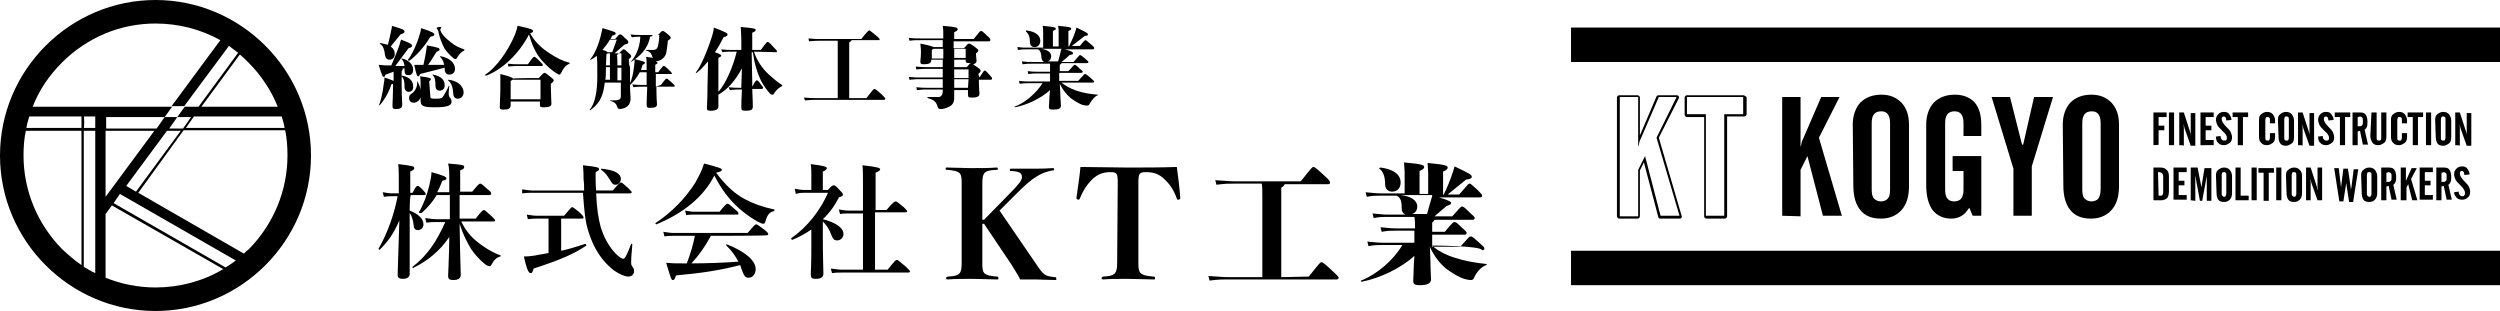 <?xml version="1.0" encoding="utf-8"?>
<!-- Generator: Adobe Illustrator 24.2.0, SVG Export Plug-In . SVG Version: 6.00 Build 0)  -->
<svg version="1.1" id="レイヤー_1" xmlns="http://www.w3.org/2000/svg" xmlns:xlink="http://www.w3.org/1999/xlink" x="0px"
	 y="0px" viewBox="0 0 435.7 54.2" style="enable-background:new 0 0 435.7 54.2;" xml:space="preserve">
<g>
	<path d="M27.1,0C12.2,0,0,12.2,0,27.1s12.2,27.1,27.1,27.1S54.2,42,54.2,27.1S42,0,27.1,0 M27.1,4.1c4,0,7.9,1,11.3,2.9l-8.5,11.5
		h2.2L39.9,8c0.5,0.4,1.1,0.8,1.6,1.2l-6.9,9.4h-2.4l-1.3,1.8h2.4l-1.4,2h-2.4l1.4-2h-2.2l-1.4,2h-8.8v-2h10.2l1.3-1.8H18.4h-1.8h-2
		h-0.4H5.7c1.1-2.9,2.9-5.5,5.1-7.7C15.2,6.5,21,4.1,27.1,4.1 M49.6,22.3H32.4l1.4-2h15.3C49.3,21,49.5,21.6,49.6,22.3 M35.1,18.6
		l6.7-9.1c0.5,0.4,1,0.9,1.5,1.4c2.2,2.2,4,4.9,5.1,7.7L35.1,18.6L35.1,18.6z M20.9,33.8l20.2,11.6c-0.6,0.4-1.2,0.9-1.8,1.2
		L19.8,35.4L20.9,33.8z M18.4,34.3V22.8h8.5L18.4,34.3z M22,32.4l7.1-9.6h2.4l-7.8,10.6L22,32.4z M14.6,20.3h2v2h-2
		C14.7,22.3,14.7,20.3,14.6,20.3z M16.6,22.8v24.8c-0.7-0.3-1.3-0.7-2-1.1V22.8H16.6z M14.2,20.3v2H4.6c0.1-0.7,0.3-1.3,0.5-2
		C5.1,20.3,14.2,20.3,14.2,20.3z M4.5,22.8h9.7v23.4c-1.2-0.8-2.3-1.8-3.4-2.8C6.5,39,4.1,33.2,4.1,27.1C4.1,25.6,4.2,24.2,4.5,22.8
		 M18.4,37.3l1.1-1.5l19.4,11.1c-3.5,2.1-7.6,3.2-11.8,3.2c-3,0-6-0.6-8.7-1.7L18.4,37.3L18.4,37.3z M42.5,44.2L24.1,33.6L32,22.7
		h17.7c0.3,1.4,0.4,2.9,0.4,4.4c0,6.1-2.4,11.9-6.7,16.3C43.1,43.6,42.8,43.9,42.5,44.2"/>
	<g>
		<g>
			<path d="M70,14.7c0,1.7,0.1,3.2,0.1,3.6c0,0.4-0.2,0.7-1.1,0.7c-0.5,0-0.6-0.1-0.6-0.6c0-0.3,0.1-1.9,0.1-3.8
				c-0.1,0-0.2,0.1-0.3,0.1c-0.4,1.4-1.4,3-2,3.6c-0.1,0.1-0.2,0-0.1-0.1c0.2-0.5,0.6-1.9,0.8-3.7c0.1-0.4,0.1-0.7,0.1-1
				c0.9,0.3,1.4,0.5,1.6,0.6v-1.6L67.2,13c-0.2,0.4-0.2,0.4-0.3,0.4c-0.2,0-0.3-0.1-0.9-2.1c0.4,0,0.8,0.1,1.2,0.1c0.4,0,0.7,0,1,0
				c0.4-1,0.9-2.1,1.4-3.5c0.1-0.4,0.2-0.7,0.3-1c1.8,0.7,1.9,0.8,1.9,1.1c0,0.2-0.2,0.3-0.6,0.4c-0.8,1.1-1.5,2-2.3,3.1
				c0.5,0,1,0,1.6,0c-0.1-0.6-0.2-0.9-0.5-1.2c-0.1-0.1,0-0.1,0.1-0.1c1.3,0.3,1.9,1.2,1.9,1.9c0,0.7-0.3,1-0.8,1
				c-0.4,0-0.7-0.1-0.7-0.9v-0.3L70.1,12c0.1,0.1,0.1,0.1,0.1,0.1c0,0.1-0.1,0.2-0.2,0.3L70,14.7L70,14.7z M66.3,7.5
				c0.5,0.1,0.9,0.2,1.3,0.3c0.2-0.8,0.4-1.5,0.6-2.6c0.1-0.3,0.1-0.5,0.1-0.7c2,0.6,2.2,0.7,2.2,1c0,0.2-0.1,0.3-0.7,0.5
				c-0.6,0.7-1.1,1.4-1.7,2.1c0.5,0.4,0.7,0.8,0.7,1.3c0,0.5-0.3,1-0.9,1c-0.5,0-0.7-0.3-0.8-0.8c-0.1-0.9-0.3-1.6-0.8-1.9
				C66.1,7.6,66.2,7.5,66.3,7.5z M71.2,16c-0.4,0-0.7-0.3-0.7-0.9c0-0.9-0.1-1.4-0.5-1.8c-0.1-0.1,0-0.1,0.1-0.1
				c1.3,0.2,1.9,1,1.9,1.8C72.1,15.7,71.7,16,71.2,16z M71.1,10.4c0.6-0.7,1.6-2.7,2.1-4.6c0.1-0.2,0.1-0.5,0.2-0.9
				c2.1,0.7,2.3,0.9,2.3,1.1c0,0.2-0.2,0.3-0.7,0.4c-0.9,1.6-2.6,3.5-3.7,4.2C71.2,10.6,71.1,10.5,71.1,10.4z M72.7,14.1
				c0.3,0.5,0.7,1.4,0.7,2.2c0,1.1-0.7,1.6-1.3,1.6c-0.5,0-0.8-0.3-0.8-0.8c0-0.4,0.1-0.6,0.6-0.9c0.5-0.4,0.9-1.2,0.8-2.1
				C72.5,14,72.6,14,72.7,14.1z M73.8,11.3c0.2-0.9,0.4-1.9,0.5-2.6c0-0.3,0.1-0.5,0.1-0.8c2.1,0.4,2.2,0.5,2.2,0.7
				c0,0.2-0.1,0.3-0.5,0.4c-0.6,0.9-0.9,1.5-1.5,2.3h2.8c-0.1-0.6-0.3-1-0.7-1.4c-0.1-0.1,0-0.1,0.1-0.1c1.7,0.3,2.5,1.3,2.5,2.2
				c0,0.6-0.4,1-1,1c-0.5,0-0.8-0.4-0.8-0.9c0-0.1,0-0.2,0-0.3c-1.6,0.4-2.4,0.6-4.3,1.1c-0.1,0.3-0.2,0.4-0.3,0.4
				c-0.2,0-0.3-0.1-0.7-2c0.4,0,0.7,0,1,0L73.8,11.3L73.8,11.3z M75,16.8c0,0.4,0.2,0.4,1,0.4c0.9,0,1.1-0.1,1.3-0.5
				c0.2-0.3,0.6-1,0.9-1.7c0-0.1,0.1-0.1,0.1,0c-0.1,0.8-0.1,1.2-0.1,1.4c0,0.2,0.1,0.5,0.2,0.6c0.2,0.2,0.3,0.5,0.3,0.7
				c0,0.6-0.5,1-2.9,1c-2.3,0-2.5-0.3-2.5-1.3c0-0.1,0-1.1,0-2.3c0-1.1,0-1.4-0.1-1.8c1.6,0.2,1.9,0.3,1.9,0.5
				c0,0.1-0.1,0.2-0.3,0.4L75,16.8L75,16.8z M77.5,14.9c0,0.5-0.3,0.9-0.9,0.9c-0.4,0-0.7-0.3-0.7-0.8c0-0.9-0.1-1.6-0.5-1.9
				c-0.1-0.1,0-0.1,0.1-0.1C76.9,13.3,77.5,13.9,77.5,14.9z M80.9,8.8C80.3,9.1,80,9.5,79.7,10c-0.1,0.2-0.2,0.3-0.3,0.3
				c-0.1,0-0.1,0-0.3-0.1c-0.5-0.4-1.2-1.1-1.6-1.7c-0.5-0.9-0.9-2-1.1-3c0-0.2-0.1-0.2-0.1-0.3c-0.1-0.1-0.2-0.1-0.2-0.3
				c0-0.1,0.3-0.2,0.6-0.2c0.1,0,0.2,0,0.2,0.1s0,0.1-0.1,0.2c-0.1,0.1-0.1,0.2,0,0.4c0.2,0.6,0.9,1.3,1.7,1.9
				C79.3,8,80,8.3,80.9,8.6C81,8.7,80.9,8.7,80.9,8.8z M80.8,16.1c0,0.7-0.5,1.1-1,1.1c-0.5,0-0.8-0.3-0.8-0.9
				c-0.1-1.1-0.3-1.8-0.9-2.3c-0.1-0.1,0-0.1,0.1-0.1C79.9,14.1,80.8,15.1,80.8,16.1z"/>
			<path d="M99.3,11.1c-0.7,0.2-1.1,0.8-1.5,1.6c-0.1,0.2-0.2,0.3-0.3,0.3c-0.1,0-0.2,0-0.3-0.1c-0.9-0.5-1.8-1.3-2.7-2.3
				c-1.1-1.2-1.8-2.8-2.3-4.6c-1.8,3.5-4.8,6.2-7.5,7.2c-0.1,0-0.2-0.1-0.1-0.2c1.7-1.1,3.9-3.9,5.2-7.1C90,5.3,90.1,5,90.2,4.5
				c2.5,0.5,2.7,0.7,2.7,0.9c0,0.2-0.2,0.3-0.5,0.4C93,7,94.2,8.3,95.8,9.3c1.2,0.8,2.4,1.4,3.4,1.6C99.3,11,99.3,11.1,99.3,11.1z
				 M93.9,13.6c0.8-0.9,0.9-0.9,1-0.9c0.1,0,0.2,0,0.9,0.6c0.7,0.5,0.7,0.6,0.7,0.7s0,0.2-0.5,0.6V15c0,1.2,0.1,2.6,0.1,3.1
				c0,0.4-0.4,0.6-1.3,0.6c-0.7,0-0.7-0.1-0.7-0.5v-0.5H89v0.6c0,0.7-0.5,0.8-1.3,0.8c-0.5,0-0.6-0.1-0.6-0.5c0-0.6,0.1-1.8,0.1-2.9
				c0-0.9,0-1.9,0-2.8c1.6,0.4,2.1,0.6,2.2,0.8C89.4,13.6,93.9,13.6,93.9,13.6z M90.3,11.5c-0.4,0-0.9,0-1.7,0.1l-0.1-0.5
				c0.8,0.1,1.3,0.1,1.8,0.1H92c0.9-1.3,1-1.3,1.1-1.3c0.1,0,0.2,0,0.8,0.6c0.7,0.7,0.7,0.7,0.7,0.9c0,0.1-0.1,0.1-0.2,0.1
				L90.3,11.5L90.3,11.5z M94.2,17.3v-3.4h-4.9C89.2,14,89.2,14,89,14.1v3.2H94.2z"/>
			<path d="M115.2,14.8c0.8-1.1,0.9-1.1,1-1.1c0.1,0,0.2,0.1,0.9,0.7c0.5,0.5,0.5,0.5,0.5,0.6s-0.1,0.1-0.2,0.1h-3
				c0,2.1,0.1,2.8,0.1,3.1c0,0.4-0.3,0.6-1.2,0.6c-0.5,0-0.6-0.1-0.6-0.6c0-0.4,0-0.8,0.1-3.1h-0.8c-0.3,0-0.9,0-1.6,0.1l-0.2-0.5
				c0.7,0.1,1.3,0.1,1.7,0.1h0.8v-2.2h-1.2c-0.5,0.9-1.2,1.8-1.7,2.2c0,1.2,0.1,2,0.1,2.3c0,0.8-0.3,1.3-0.8,1.6
				c-0.4,0.2-0.8,0.3-1.1,0.3c-0.2,0-0.3-0.1-0.4-0.3c-0.2-0.6-0.4-0.9-1.2-1.1c-0.1,0-0.1-0.1,0-0.1c0.8,0,1,0,1.3-0.1
				c0.3,0,0.5-0.2,0.5-0.6v-2.4h-2.8c-0.3,2.8-1.2,3.8-2.5,4.8c-0.1,0-0.2,0-0.1-0.1c0.9-1.1,1.3-3.1,1.3-5.8c0-1.9,0-2.9-0.1-3.6
				c-0.3,0.3-0.6,0.5-1,0.7c-0.1,0.1-0.2-0.1-0.1-0.1c0.7-0.8,1.5-2.6,1.9-4.5c0.1-0.3,0.1-0.5,0.2-0.9c2,0.6,2.3,0.7,2.3,0.9
				c0,0.2-0.1,0.3-0.6,0.4c-0.1,0.2-0.2,0.4-0.3,0.6h0.8c0.7-0.8,0.7-0.8,0.9-0.8s0.2,0,0.9,0.7c0.5,0.4,0.5,0.5,0.5,0.7
				c0,0.2-0.1,0.2-0.7,0.4c-0.7,0.6-1.1,1-1.7,1.5h0.8c0.6-0.7,0.7-0.7,0.8-0.7c0.1,0,0.2,0,0.7,0.5c0.6,0.5,0.6,0.6,0.6,0.7
				c0,0.1,0,0.2-0.4,0.5v0.8c1-0.9,1.9-2.5,2-4.7c-0.4,0-0.9,0-1.5,0.1l-0.2-0.5c0.7,0.1,1.3,0.1,1.8,0.1h3c0.6-0.7,0.7-0.7,0.8-0.7
				c0.1,0,0.2,0,0.8,0.5c0.6,0.5,0.6,0.6,0.6,0.7s-0.1,0.2-0.5,0.5c-0.1,0.9-0.2,1.8-0.3,2.2c-0.3,0.9-1,1.3-1.8,1.4
				c0.2,0.1,0.3,0.2,0.3,0.2c0,0.2-0.1,0.2-0.4,0.4v1.3h0.5c0.8-1,0.8-1.1,1-1.1s0.2,0.1,0.8,0.6c0.5,0.5,0.6,0.6,0.6,0.7
				s-0.1,0.1-0.2,0.1h-2.6v2.2L115.2,14.8L115.2,14.8z M106.3,6.9c-0.4,0.7-0.9,1.3-1.3,1.8c0.5,0.1,0.8,0.3,0.9,0.4h0.8
				c0.2-0.6,0.5-1.3,0.8-2.2C107.4,6.9,106.3,6.9,106.3,6.9z M105.6,11.7c0,0.9,0,1.6-0.1,2.2h0.8v-2.2H105.6z M105.6,11.4h0.7v-1.4
				c0-0.2,0-0.5,0-0.7h-0.4c-0.1,0.1-0.1,0.1-0.2,0.1L105.6,11.4L105.6,11.4z M107.6,11.4h0.7V9.3h-0.5c0,0.1-0.1,0.2-0.3,0.3
				C107.6,9.6,107.6,11.4,107.6,11.4z M108.3,14v-2.2h-0.7V14H108.3z M109.8,11.8c0,1,0,1.9,0,2.7c0.3-0.6,0.6-1.8,0.7-2.9
				c0.1-0.6,0.1-0.9,0.1-1.3c1.6,0.4,1.8,0.5,1.8,0.6c0,0.1,0,0.2-0.4,0.4c-0.1,0.3-0.2,0.6-0.3,0.9h1c0-1.5,0-1.8-0.1-2.3
				c0.5,0.1,0.9,0.1,1.2,0.2c0-0.1-0.1-0.1-0.1-0.2c-0.2-0.6-0.4-0.9-1.1-1.1c-0.1,0-0.1-0.1,0-0.1c0.7,0,0.9,0,1.2,0
				c0.6,0,0.8-0.3,0.9-0.8c0.1-0.5,0.2-1,0.2-1.8h-1.2c0,0,0,0,0,0.1c0,0.1-0.1,0.1-0.4,0.2c-0.4,2.2-1.9,3.6-3.7,4.6L109.8,11.8
				L109.8,11.8z"/>
			<path d="M131.4,9c0.4,1.3,1.3,2.8,2.6,4c0.9,0.8,1.6,1.4,2.3,1.8c0.1,0.1,0.1,0.1,0,0.2c-0.4,0.2-1,0.6-1.4,1.3
				c-0.1,0.2-0.2,0.2-0.3,0.2c-0.1,0-0.2,0-0.4-0.2c-0.4-0.4-1-1.2-1.5-2.1c-0.7-1.4-1.2-3-1.5-5.1H131l0.1,5l0,1
				c0.6-1.1,0.7-1.1,0.8-1.1c0.1,0,0.2,0,0.7,0.7c0.3,0.4,0.4,0.5,0.4,0.6c0,0.1-0.1,0.2-0.2,0.2h-1.7c0.1,2,0.1,2.7,0.1,3.1
				c0,0.5-0.3,0.7-1.2,0.7c-0.7,0-0.8-0.1-0.8-0.6c0-0.4,0-1.3,0.1-3.1h-0.4c-0.4,0-0.8,0-1.7,0.1l-0.2-0.5c0.8,0.1,1.2,0.1,1.8,0.1
				h0.4v-0.3l0.1-3.1c-1.1,2.1-2.5,3.7-4.1,4.6c0,1.4,0,1.9,0,2.1c0,0.4-0.4,0.7-1.3,0.7c-0.6,0-0.7-0.1-0.7-0.5s0.1-1.4,0.1-3.6
				l0.1-4.5c-0.7,0.8-1.3,1.5-2,2c-0.1,0.1-0.2-0.1-0.1-0.1c0.8-1,1.9-3.5,2.8-6.3c0.2-0.7,0.3-1.1,0.3-1.5c2.1,0.8,2.4,1,2.4,1.2
				c0,0.2-0.1,0.3-0.7,0.5c-0.4,0.8-0.9,1.7-1.5,2.6c0.9,0.3,1.1,0.5,1.1,0.6c0,0.1-0.1,0.2-0.5,0.4V16c1.3-1.4,2.6-4.5,3.2-7h-0.9
				c-0.5,0-1,0-1.6,0.1l-0.2-0.5c0.7,0.1,1.2,0.1,1.7,0.1h1.8V7.4c0-1.5-0.1-2.1-0.1-2.7c2.3,0.2,2.6,0.3,2.6,0.5
				c0,0.2-0.1,0.3-0.6,0.5v3h1.5c1-1.4,1.1-1.4,1.2-1.4c0.1,0,0.2,0,1,0.9c0.6,0.6,0.6,0.6,0.6,0.8c0,0.1-0.1,0.1-0.1,0.1L131.4,9
				L131.4,9z"/>
			<path d="M151,17.1c1.2-1.5,1.2-1.6,1.4-1.6c0.1,0,0.3,0.1,1.2,0.9c0.5,0.5,0.7,0.7,0.7,0.8s-0.1,0.2-0.2,0.2h-11.8
				c-0.5,0-1.1,0-2,0.1l-0.2-0.5c1,0.1,1.6,0.1,2.2,0.1h3.7V8.7c0-0.9,0-1.3,0-1.6H143c-0.5,0-1.1,0-2,0.1l-0.1-0.5
				c1,0.1,1.6,0.1,2.1,0.1h7.1c1.2-1.5,1.3-1.5,1.4-1.5c0.1,0,0.2,0.1,1.2,0.9c0.6,0.5,0.6,0.6,0.6,0.7S153.3,7,153.2,7h-4.8
				c0,0.1-0.1,0.2-0.4,0.4v9.7L151,17.1L151,17.1z"/>
			<path d="M170.7,13.5c0.8-1.2,0.8-1.2,0.9-1.2c0.1,0,0.2,0,0.8,0.7c0.5,0.5,0.5,0.6,0.5,0.7c0,0.1-0.1,0.2-0.2,0.2h-2.1
				c0,1.5,0.1,2.1,0.1,2.4c0,0.4-0.2,0.7-1.2,0.7c-0.7,0-0.8,0-0.8-0.6v-0.7h-2.4c0,0.6,0,1.1,0,1.3c0,0.9-0.3,1.3-0.9,1.6
				c-0.6,0.3-1,0.4-1.5,0.4c-0.3,0-0.4-0.1-0.5-0.4c-0.2-0.8-0.6-1.2-1.7-1.5c-0.1,0-0.1-0.2,0-0.2c1,0,1.5,0,2,0
				c0.4-0.1,0.6-0.5,0.6-0.9v-0.4h-2.7c-0.4,0-1,0-1.8,0.1l-0.1-0.5c0.8,0.1,1.4,0.1,1.9,0.1h2.7v-1.5h-4c-0.4,0-1,0-1.8,0.1
				l-0.1-0.5c0.8,0.1,1.4,0.1,1.9,0.1h4v-1.5h-2.8c-0.4,0-1,0-1.8,0.1l-0.1-0.5c0.8,0.1,1.4,0.1,1.9,0.1h2.8v-1.3h-2v0.1
				c0,0.5-0.4,0.7-1.3,0.7c-0.5,0-0.6-0.1-0.6-0.5c0-0.3,0.1-0.7,0.1-1.5c0-0.4,0-0.9-0.1-1.6c1.6,0.3,2.1,0.5,2.3,0.6h1.6V7h-3.9
				c-0.5,0-1.2,0-1.9,0.1l-0.1-0.5c0.8,0.1,1.6,0.1,2.1,0.1h3.9c0-1.3,0-1.6-0.1-2.2c2.4,0.2,2.6,0.3,2.6,0.6c0,0.2-0.1,0.3-0.6,0.5
				v1.2h3.4c1.1-1.4,1.1-1.4,1.3-1.4c0.1,0,0.2,0,1,0.8c0.6,0.5,0.6,0.6,0.6,0.8c0,0.1-0.1,0.2-0.2,0.2h-6.2v1.2h1.8
				c0.6-0.7,0.7-0.8,0.9-0.8c0.2,0,0.3,0.1,0.9,0.5c0.6,0.5,0.7,0.5,0.7,0.7c0,0.1,0,0.2-0.4,0.5v0.2c0,0.4,0.1,0.9,0.1,1.1
				c0,0.3-0.2,0.5-0.6,0.6c0.1,0.1,0.3,0.2,0.7,0.5c0.6,0.4,0.6,0.5,0.6,0.7c0,0.1,0,0.1-0.4,0.5L170.7,13.5L170.7,13.5L170.7,13.5z
				 M164.4,10.2V8.5h-1.7c-0.1,0.1-0.2,0.1-0.3,0.2v1.5H164.4z M166.3,8.5v1.6h2V8.5H166.3z M166.3,11.7h2.2
				c0.3-0.4,0.5-0.6,0.7-0.7h-0.2c-0.6,0-0.7-0.1-0.7-0.5v-0.1h-2L166.3,11.7L166.3,11.7z M166.3,12.1c0,0.5,0,1,0,1.5h2.5v-1.5
				C168.8,12.1,166.3,12.1,166.3,12.1z M168.8,13.8h-2.5c0,0.6,0,1.1,0,1.5h2.4L168.8,13.8L168.8,13.8z"/>
			<path d="M185,14.4c0.5,0.4,1.4,1,2.6,1.4c1.2,0.4,2.4,0.6,3.7,0.7c0.1,0,0.1,0.1,0,0.1c-0.5,0.2-1,0.8-1.4,1.5
				c-0.1,0.2-0.2,0.3-0.4,0.3c-0.1,0-0.3,0-0.8-0.1c-0.6-0.2-1.4-0.7-2.1-1.2c-0.8-0.7-1.5-1.6-1.9-2.5l0.1,1.8c0,0.9,0.1,1.6,0.1,2
				c0,0.5-0.4,0.7-1.3,0.7c-0.7,0-0.8-0.1-0.8-0.5c0-0.5,0.1-1.1,0.1-1.8l0.1-1.1c-1.5,1.4-4,2.6-6.1,3c-0.1,0-0.1-0.1-0.1-0.1
				c1.9-0.7,3.8-2.4,4.9-4.1h-2.4c-0.5,0-0.9,0-1.6,0.1l-0.1-0.5c0.8,0.1,1.2,0.1,1.7,0.1h3.7v-1.4h-2.2c-0.5,0-0.9,0-1.6,0.1
				l-0.1-0.5c0.8,0.1,1.2,0.1,1.7,0.1h2.2V12c0-0.4,0-0.6,0-0.9h-3.2c-0.5,0-0.9,0-1.6,0.1l-0.1-0.5c0.8,0.1,1.2,0.1,1.7,0.1h2.2
				c-0.3-0.1-0.4-0.3-0.5-0.7c0-0.8-0.2-1.3-0.6-1.5h-1.9c-0.5,0-0.9,0-1.6,0.1l-0.1-0.5c0.8,0.1,1.2,0.1,1.7,0.1h2.8V5.7
				c0-0.4,0-0.8-0.1-1.2c2.2,0.2,2.3,0.3,2.3,0.5c0,0.2-0.1,0.2-0.5,0.4v2.7h1V5.7c0-0.4,0-0.8-0.1-1.2c2.2,0.2,2.3,0.3,2.3,0.5
				c0,0.2-0.1,0.2-0.5,0.4v2.7h0.1c0.3-0.6,0.9-1.9,1.1-2.6c0.1-0.2,0.1-0.4,0.2-0.7c1.9,0.9,2,1,2,1.2s-0.1,0.2-0.6,0.3
				c-0.8,0.6-1.5,1.2-2.2,1.7h1.4C189,7,189.1,7,189.2,7s0.2,0.1,0.9,0.7c0.6,0.5,0.6,0.6,0.6,0.7c0,0.1-0.1,0.2-0.3,0.2h-4.8
				c1.4,0.4,1.4,0.5,1.4,0.7c0,0.2-0.1,0.2-0.6,0.3c-0.5,0.5-0.9,0.8-1.4,1.2h2.1c1-1.1,1-1.2,1.1-1.2c0.1,0,0.2,0,0.9,0.6
				c0.5,0.5,0.6,0.5,0.6,0.6c0,0.1-0.1,0.2-0.3,0.2h-4.4c0,0.1-0.1,0.1-0.3,0.3v1.1h1.5c1-1.1,1-1.1,1.1-1.1c0.1,0,0.2,0,0.8,0.6
				c0.6,0.5,0.6,0.5,0.6,0.6c0,0.1-0.1,0.2-0.3,0.2h-3.8v1.4h3.3c1.1-1.2,1.1-1.2,1.2-1.2c0.1,0,0.2,0,1,0.7
				c0.5,0.5,0.6,0.5,0.6,0.6c0,0.1-0.1,0.2-0.3,0.2C190.6,14.4,185,14.4,185,14.4z M178.9,5.3c1.6,0.2,2.4,0.9,2.4,1.8
				c0,0.7-0.4,1.1-1,1.1c-0.5,0-0.8-0.3-0.8-0.9c0-0.8-0.2-1.4-0.7-1.8C178.8,5.4,178.8,5.3,178.9,5.3z M181.3,8.5
				c1.2,0.1,1.9,0.6,1.9,1.3c0,0.4-0.2,0.8-0.6,0.9h1.8c0.2-0.6,0.3-1.1,0.5-1.9c0-0.1,0.1-0.2,0.1-0.3H181.3z"/>
		</g>
		<g>
			<g>
				<path d="M171.2,45.8c0,1.8,0.1,2.2,2.5,2.4c0.2,0,0.3,0,0.3,0.3c0,0.2,0,0.2-0.3,0.2c-1.2,0-2.9-0.1-4.3-0.1c-1.4,0-3,0-4.2,0.1
					c-0.2,0-0.3,0-0.3-0.2c0-0.2,0-0.2,0.3-0.3c2.1-0.1,2.4-0.5,2.4-2.4V32c0-1.8-0.1-2.2-2.5-2.4c-0.2,0-0.3,0-0.3-0.2
					c0-0.2,0-0.2,0.3-0.2c1.2,0,2.8,0.1,4.2,0.1c1.5,0,3.1,0,4.3-0.1c0.2,0,0.3,0,0.3,0.2c0,0.2,0,0.2-0.3,0.2
					c-2.1,0.1-2.4,0.5-2.4,2.4v6.3h0.3l4.4-4.5c1.7-1.7,2.2-2.4,2.2-2.9c0-0.7-0.3-1-1.8-1.1c-0.3,0-0.3,0-0.3-0.2
					c0-0.2,0-0.2,0.3-0.2c1.3,0,2.6,0,3.5,0c0.9,0,2.3,0,3.6-0.1c0.2,0,0.3,0,0.3,0.2c0,0.2,0,0.2-0.3,0.2c-1,0.2-1.9,0.5-2.8,1.1
					c-1,0.6-2.1,1.6-3.5,3l-2.9,2.9l6.3,9.2c1.4,2.1,1.6,2.2,3.3,2.4c0.2,0,0.3,0,0.3,0.3c0,0.2,0,0.2-0.3,0.2
					c-1.2,0-2.6-0.1-3.3-0.1c-0.9,0-1.9,0-2.7,0c-0.5-1-1-1.7-1.6-2.7l-4.7-7h-0.3L171.2,45.8L171.2,45.8z"/>
				<path d="M194.8,32c0-1.8-0.1-2-1.3-2c-1.3,0-2.2,0.4-3.1,1.2c-0.9,0.9-1.6,1.9-2.2,3.4c-0.1,0.1-0.1,0.2-0.2,0.2
					c-0.2,0-0.4-0.1-0.4-0.3c0.2-1.5,0.6-4,0.7-5.4c2.9,0,5.7,0.1,8.3,0.1c2.7,0,5.6,0,8.5-0.1c0.2,1.4,0.5,3.9,0.6,5.4
					c0,0.2-0.1,0.3-0.4,0.3c-0.1,0-0.2-0.1-0.2-0.2c-0.5-1.4-1.2-2.5-2.2-3.4c-0.9-0.9-1.9-1.2-3.2-1.2c-1.2,0-1.3,0.3-1.3,2v13.8
					c0,1.8,0.2,2.2,2.6,2.4c0.2,0,0.3,0,0.3,0.3c0,0.2,0,0.2-0.3,0.2c-1.1,0-3.1-0.1-4.5-0.1c-1.4,0-3.2,0-4.2,0.1
					c-0.2,0-0.3,0-0.3-0.2c0-0.2,0-0.2,0.3-0.3c2-0.1,2.4-0.5,2.4-2.4L194.8,32L194.8,32z"/>
				<path d="M228.1,48.2c1.9-2.4,2-2.5,2.2-2.5c0.2,0,0.4,0.1,1.9,1.5c0.9,0.8,1.1,1.1,1.1,1.2s-0.1,0.3-0.3,0.3H214
					c-0.9,0-1.8,0-3.2,0.2l-0.2-0.8c1.6,0.1,2.6,0.2,3.5,0.2h5.9V34.6c0-1.5,0-2.1-0.1-2.6h-4.7c-0.9,0-1.8,0-3.2,0.2l-0.2-0.8
					c1.6,0.1,2.6,0.2,3.4,0.2h11.5c1.9-2.4,2-2.5,2.2-2.5c0.2,0,0.4,0.1,1.9,1.5c0.9,0.8,1,1,1,1.2s-0.1,0.3-0.3,0.3h-7.6
					c-0.1,0.2-0.2,0.4-0.6,0.6v15.6L228.1,48.2L228.1,48.2z"/>
				<path d="M249.6,42.8c0.7,0.7,2.2,1.6,3.9,2.1c1.8,0.6,3.6,0.9,5.5,1.1c0.1,0,0.2,0.2,0,0.2c-0.8,0.3-1.6,1.1-2.1,2.2
					c-0.1,0.3-0.3,0.4-0.5,0.4s-0.5,0-1.2-0.2c-1-0.3-2.1-1-3.2-1.8c-1.2-1-2.2-2.4-2.8-3.8l0.1,2.7c0,1.3,0.1,2.4,0.1,3
					c0,0.7-0.7,1-1.9,1c-1,0-1.2-0.2-1.2-0.8c0-0.7,0.1-1.7,0.1-2.7l0.1-1.6c-2.3,2.1-6,3.9-9.2,4.5c-0.1,0-0.2-0.2-0.1-0.2
					c2.8-1.1,5.7-3.6,7.2-6.2h-3.6c-0.7,0-1.3,0-2.3,0.2l-0.2-0.8c1.2,0.1,1.8,0.2,2.6,0.2h5.6v-2.1h-3.4c-0.7,0-1.3,0-2.3,0.2
					l-0.2-0.8c1.2,0.1,1.8,0.2,2.6,0.2h3.4v-0.6c0-0.6,0-0.9-0.1-1.4h-4.8c-0.7,0-1.3,0-2.3,0.2l-0.2-0.8c1.2,0.1,1.8,0.2,2.6,0.2
					h3.2c-0.4-0.1-0.7-0.5-0.7-1c0-1.3-0.2-2-0.9-2.3h-2.9c-0.7,0-1.3,0-2.3,0.2l-0.2-0.8c1.2,0.1,1.8,0.2,2.6,0.2h4.2v-3.7
					c0-0.6-0.1-1.2-0.1-1.7c3.3,0.3,3.5,0.5,3.5,0.8c0,0.2-0.1,0.4-0.8,0.7v4h1.5v-3.7c0-0.6-0.1-1.2-0.1-1.7
					c3.3,0.3,3.5,0.5,3.5,0.8c0,0.2-0.1,0.4-0.8,0.7v4h0.1c0.5-0.9,1.3-2.9,1.6-3.9c0.1-0.3,0.2-0.6,0.3-1c2.8,1.3,3,1.5,3,1.8
					c0,0.2-0.1,0.4-1,0.5c-1.1,0.9-2.2,1.8-3.2,2.6h2c1.6-1.8,1.6-1.9,1.8-1.9c0.2,0,0.3,0.1,1.3,1c0.8,0.8,0.9,0.9,0.9,1.1
					c0,0.2-0.1,0.3-0.4,0.3h-7.1c2,0.6,2.1,0.8,2.1,1s-0.2,0.3-0.8,0.5c-0.8,0.7-1.4,1.2-2.1,1.8h3.1c1.5-1.7,1.5-1.7,1.7-1.7
					c0.2,0,0.3,0,1.3,1c0.8,0.7,0.9,0.8,0.9,1c0,0.2-0.1,0.3-0.4,0.3h-6.6c0,0.1-0.1,0.2-0.4,0.5v1.6h2.2c1.4-1.7,1.5-1.7,1.7-1.7
					c0.2,0,0.3,0,1.2,0.9c0.8,0.7,0.9,0.8,0.9,1c0,0.2-0.1,0.3-0.4,0.3h-5.6v2.1h4.9c1.6-1.8,1.6-1.8,1.8-1.8c0.2,0,0.3,0,1.5,1.1
					c0.8,0.7,0.9,0.8,0.9,1c0,0.2-0.1,0.3-0.4,0.3C258.1,42.8,249.6,42.8,249.6,42.8z M240.6,29.2c2.4,0.3,3.5,1.3,3.5,2.6
					c0,1-0.6,1.6-1.5,1.6c-0.7,0-1.2-0.5-1.2-1.3c0-1.2-0.3-2.2-1-2.7C240.3,29.4,240.4,29.2,240.6,29.2z M244.1,34
					c1.8,0.2,2.9,0.9,2.9,2c0,0.6-0.3,1.1-0.9,1.3h2.6c0.2-0.8,0.5-1.7,0.8-2.8c0.1-0.2,0.1-0.3,0.1-0.5C249.5,34,244.1,34,244.1,34
					z"/>
			</g>
			<g>
				<path d="M71.4,36.7c1.6,0.6,2.4,1.5,2.4,2.4c0,0.6-0.4,1-1,1c-0.4,0-0.7-0.3-0.7-0.8c-0.1-0.9-0.3-1.6-0.7-2.2
					c0,3.7,0,9.6,0,10.7c0,0.5-0.5,0.8-1.2,0.8c-0.6,0-0.9-0.2-0.9-0.7c0-1.1,0.2-5.4,0.3-9.5c-1,2.4-2.1,3.8-3.4,5.1
					c-0.1,0.1-0.3-0.1-0.2-0.2c1.6-2.8,2.7-6,3.3-9.1h-1c-0.4,0-0.8,0-1.4,0.1l-0.2-0.8c0.7,0.1,1.1,0.2,1.6,0.2h1.2v-2.3
					c0-1.1,0-1.9-0.1-2.8c2.6,0.3,2.8,0.4,2.8,0.7c0,0.2-0.2,0.4-0.7,0.6v3.7h0.4c0.5-1,0.7-1.2,0.9-1.2c0.2,0,0.4,0.2,1,0.8
					c0.2,0.2,0.4,0.5,0.4,0.6s-0.1,0.2-0.3,0.2h-2.3C71.4,34.2,71.4,36.7,71.4,36.7z M80.4,38.6C81,39.9,81.8,41,83,42
					c1.2,1,2.6,1.9,4.2,2.5c0.1,0,0.1,0.2,0,0.2c-0.7,0.2-1.1,0.6-1.6,1.5c-0.1,0.2-0.2,0.2-0.3,0.2s-0.4-0.1-0.7-0.3
					c-1-0.8-1.8-1.7-2.5-2.7c-0.7-1.2-1.4-2.5-2-4.4c0.1,6.7,0.2,8,0.2,8.9c0,0.6-0.4,0.9-1.3,0.9c-0.7,0-0.9-0.2-0.9-0.7
					c0-0.8,0.2-4,0.2-6.8c-1.6,2.4-3.8,4.2-6.3,5.4c-0.1,0-0.2-0.2-0.1-0.2c2.5-1.9,4.2-4.4,5.7-7.8h-1.6c-0.5,0-1,0-1.7,0.1
					l-0.2-0.8c0.8,0.1,1.3,0.2,1.9,0.2h2.4V34h-2.3c-0.7,1.2-1.6,2.2-2.6,3.1C73.1,37.2,72.9,37,73,37c0.8-1.3,1.4-3,1.8-4.6
					c0.2-0.9,0.4-1.7,0.4-2.4c2.1,0.6,2.6,0.8,2.6,1.1c0,0.2-0.2,0.3-0.7,0.4c-0.3,0.8-0.6,1.4-0.9,2h2.1v-2c0-1.4,0-2.2-0.2-3
					c2.7,0.2,2.8,0.3,2.8,0.6c0,0.3-0.2,0.4-0.7,0.6v3.7h2.1c1-1.2,1.2-1.4,1.4-1.4c0.2,0,0.4,0.2,1.3,1c0.4,0.3,0.6,0.5,0.6,0.7
					S85.5,34,85.3,34h-5.2v4.1h2.8c1-1.3,1.3-1.5,1.4-1.5c0.2,0,0.4,0.2,1.4,1.1c0.4,0.4,0.6,0.6,0.6,0.7s-0.1,0.2-0.3,0.2
					L80.4,38.6L80.4,38.6z"/>
				<path d="M103.9,33.7c0.1,2.7,0.4,4.4,0.8,5.9c0.6,1.9,1.5,3.5,2.7,4.7c0.5,0.5,1,0.8,1.2,0.8c0.3,0,0.6-0.5,1.4-2.6
					c0-0.1,0.2,0,0.2,0.1c-0.2,2.4-0.2,2.5-0.2,3.1c0,0.4,0,0.5,0.3,0.9c0.2,0.2,0.2,0.5,0.2,0.7c0,0.5-0.4,0.9-1,0.9
					c-0.6,0-1.5-0.4-2.4-1c-2.2-1.6-3.7-4.1-4.5-6.7c-0.6-1.7-0.8-3.9-1-6.9h-8.9c-0.5,0-1,0-1.7,0.1L91,33c0.7,0.1,1.3,0.2,1.8,0.2
					h9c0-0.6,0-1.3-0.1-2c0-0.7,0-1.4-0.1-2.4c2.7,0.3,2.8,0.4,2.8,0.7c0,0.2-0.2,0.3-0.6,0.5c0,1.2,0,2.2,0.1,3.2h2.9
					c1-1.2,1.3-1.4,1.4-1.4c0.2,0,0.4,0.2,1.3,1c0.4,0.4,0.6,0.6,0.6,0.7s-0.1,0.2-0.3,0.2L103.9,33.7L103.9,33.7z M95.6,38.1h-2
					c-0.5,0-0.9,0-1.6,0.1l-0.2-0.8c0.7,0.1,1.2,0.2,1.8,0.2h4.7c1.1-1.3,1.3-1.5,1.4-1.5c0.2,0,0.4,0.2,1.4,1
					c0.4,0.4,0.6,0.6,0.6,0.8c0,0.2-0.1,0.2-0.3,0.2h-3.6v5.6c1.5-0.3,2.9-0.8,4.2-1.2c0.1,0,0.2,0.2,0.2,0.3
					c-2.3,1.5-4.3,2.4-9.2,4c-0.2,0.7-0.3,0.8-0.5,0.8c-0.4,0-0.7-0.7-1.2-2.9c0.8,0,1.7-0.1,2.6-0.3c0.6-0.1,1.1-0.2,1.7-0.3
					L95.6,38.1L95.6,38.1z M107.3,32.2c-0.5,0-0.6-0.2-1.1-1c-0.3-0.5-0.7-1.1-1.4-1.6c-0.1-0.1-0.1-0.2,0-0.2
					c2.2,0.2,3.4,0.8,3.4,1.8C108.2,31.7,107.8,32.2,107.3,32.2z"/>
				<path d="M114.4,39.1c-0.1,0-0.2-0.2-0.2-0.2c2.9-1.9,5.3-4.4,7-7.1c0.6-1.1,1.2-2.2,1.5-3.3c3.1,0.8,3.1,0.9,3.1,1.1
					c0,0.2-0.2,0.3-1,0.5c1.5,2,3.1,3.6,5,4.6c1.5,0.8,3.2,1.4,5.1,1.8c0.1,0,0.1,0.3,0,0.3c-0.7,0.1-1.2,0.6-1.5,1.8
					c-0.1,0.3-0.2,0.4-0.4,0.4s-0.6-0.2-1-0.4c-0.9-0.5-2.2-1.4-3.1-2.2c-1.8-1.6-3.1-3.3-4.4-5.8C122.6,34.3,119.2,37.1,114.4,39.1
					z M123.9,41.1c-1.1,2-2.1,3.4-3.4,4.8c2.7,0,5.5-0.1,8.2-0.3c-0.6-1.1-1.2-1.9-2.1-2.8c-0.1-0.1,0-0.3,0.1-0.2
					c3.1,1.2,5,2.8,5,4.3c0,0.8-0.5,1.5-1.2,1.5c-0.6,0-0.8-0.2-1.3-1.6c-0.1-0.2-0.1-0.4-0.2-0.6c-3.5,0.9-6.7,1.4-11.2,1.8
					c-0.2,0.7-0.3,0.8-0.5,0.8c-0.3,0-0.3,0-1.2-3c1,0.1,1.5,0.1,2.8,0.1h0.8c0.6-1.6,1.1-3.2,1.4-4.8h-3.8c-0.5,0-0.9,0-1.5,0.1
					l-0.2-0.8c0.7,0.1,1.2,0.2,1.8,0.2h12.9c1.1-1.3,1.3-1.5,1.5-1.5c0.2,0,0.4,0.2,1.5,1c0.5,0.4,0.6,0.6,0.6,0.7s-0.1,0.2-0.3,0.2
					C133.5,41.1,123.9,41.1,123.9,41.1z M125.4,36.9c1-1.2,1.2-1.4,1.4-1.4c0.2,0,0.4,0.2,1.3,1c0.4,0.3,0.6,0.5,0.6,0.7
					s-0.1,0.2-0.3,0.2h-7.5c-0.4,0-0.8,0-1.3,0.1l-0.2-0.8c0.6,0.1,1.1,0.2,1.6,0.2H125.4z"/>
				<path d="M141.4,40c-1,0.7-2.1,1.3-3.3,1.8c-0.1,0-0.3-0.2-0.2-0.3c2.8-1.9,5.1-4.9,6.4-7.9h-4.2c-0.4,0-0.8,0-1.4,0.2l-0.2-0.9
					c0.6,0.1,1.1,0.2,1.6,0.2h1.3v-2.6c0-0.5,0-1.2-0.1-1.9c2.5,0.3,2.8,0.5,2.8,0.7c0,0.2-0.2,0.4-0.7,0.6v3.2h0.9
					c0.6-0.7,0.8-0.8,1-0.8c0.2,0,0.4,0.1,1.1,0.9c0.3,0.3,0.5,0.5,0.5,0.7c0,0.2-0.1,0.3-0.7,0.5c-0.7,1.4-1.6,2.7-2.8,3.8
					c2.3,0.6,3.6,1.5,3.6,2.6c0,0.6-0.5,1.1-1.1,1.1c-0.5,0-0.7-0.2-1-0.9c-0.4-1.1-0.8-1.7-1.5-2.4v2.5c0,3.4,0.1,5.9,0.1,6.6
					c0,0.6-0.4,0.9-1.4,0.9c-0.6,0-0.8-0.2-0.8-0.8c0-0.3,0.1-1.6,0.1-4.8L141.4,40L141.4,40z M152.5,47h2.2
					c1.2-1.5,1.4-1.7,1.6-1.7c0.2,0,0.4,0.2,1.6,1.2c0.5,0.5,0.7,0.7,0.7,0.8s-0.1,0.2-0.3,0.2h-11.5c-0.6,0-1.1,0-1.8,0.1l-0.2-0.8
					c0.8,0.1,1.4,0.2,1.9,0.2h3.7v-9.8h-2.5c-0.4,0-0.9,0-1.5,0.1l-0.2-0.8c0.6,0.1,1.1,0.2,1.6,0.2h2.6v-4.8c0-1.3,0-2.4-0.1-3.1
					c2.8,0.3,3.1,0.5,3.1,0.7c0,0.2-0.3,0.4-0.8,0.6v6.5h1.9c1.1-1.3,1.4-1.5,1.6-1.5c0.2,0,0.4,0.2,1.4,1c0.4,0.4,0.6,0.6,0.6,0.7
					s-0.1,0.2-0.3,0.2h-5.3L152.5,47L152.5,47z"/>
			</g>
		</g>
	</g>
	<g>
		<g>
			<rect x="273.8" y="43.7" width="161.9" height="6"/>
			<rect x="273.8" y="4.8" width="161.9" height="6"/>
		</g>
		<g>
			<g>
				<path d="M292.2,16.9L292.2,16.9 M292.2,16.9l-3.5,7.1l4,13.6h-3.3l-2.7-10.4l-1.2,2.4v8.1h-3.2V16.9h3.2v8.7
					c0.1-0.3,0.2-0.6,0.2-0.8c0.1-0.2,0.1-0.4,0.2-0.5l3.2-7.4H292.2 M292.2,16.6L292.2,16.6h-3.2c-0.1,0-0.3,0.1-0.3,0.2l-2.9,6.8
					v-6.6c0-0.2-0.2-0.4-0.4-0.4h-3.2c-0.2,0-0.4,0.2-0.4,0.4v20.7c0,0.2,0.2,0.4,0.4,0.4h3.2c0.2,0,0.4-0.2,0.4-0.4v-8l0.7-1.4
					l2.5,9.5c0,0.2,0.2,0.3,0.4,0.3h3.3c0.1,0,0.2,0,0.3-0.1s0.1-0.2,0.1-0.3L289.1,24l3.5-6.9c0,0,0-0.1,0-0.2
					C292.6,16.7,292.4,16.6,292.2,16.6L292.2,16.6z M292.2,17.3L292.2,17.3L292.2,17.3L292.2,17.3z"/>
				<path d="M303.8,16.9v3h-3.3v17.7h-3.2V19.9H294v-3H303.8 M303.8,16.6H294c-0.2,0-0.4,0.2-0.4,0.4v3c0,0.2,0.2,0.4,0.4,0.4h3
					v17.3c0,0.2,0.2,0.4,0.4,0.4h3.2c0.2,0,0.4-0.2,0.4-0.4V20.3h3c0.2,0,0.4-0.2,0.4-0.4v-3C304.1,16.7,304,16.6,303.8,16.6
					L303.8,16.6z"/>
			</g>
			<g>
				<path d="M310.6,37.6V16.9h3.2v8.7c0.1-0.3,0.2-0.6,0.2-0.8c0.1-0.2,0.1-0.4,0.2-0.5l3.2-7.4h3.2L317,24l4,13.6h-3.3L315,27.2
					l-1.2,2.4v8.1L310.6,37.6L310.6,37.6z"/>
				<path d="M322.9,21.7c0-1.6,0.5-2.9,1.3-3.8c0.9-0.9,2.1-1.4,3.7-1.4c1.5,0,2.6,0.5,3.5,1.4c0.9,1,1.3,2.2,1.3,3.9v10.6
					c0,1.8-0.4,3.2-1.3,4.2c-0.9,1-2.1,1.5-3.6,1.5c-1.6,0-2.8-0.5-3.6-1.5c-0.8-1-1.2-2.4-1.2-4.3L322.9,21.7L322.9,21.7z
					 M329.4,33V21.5c0-0.7-0.1-1.2-0.4-1.6s-0.7-0.5-1.2-0.5s-1,0.2-1.2,0.5c-0.3,0.4-0.4,0.9-0.4,1.6V33c0,0.7,0.1,1.3,0.4,1.6
					s0.7,0.5,1.2,0.5s1-0.2,1.2-0.5C329.3,34.3,329.4,33.8,329.4,33"/>
				<path d="M335.7,32.3V21.7c0-1.6,0.5-2.9,1.3-3.8c0.9-0.9,2.1-1.4,3.7-1.4c1.5,0,2.6,0.5,3.4,1.3c0.8,0.9,1.2,2.2,1.2,4v1.9h-3.1
					v-2.2c0-0.7-0.1-1.2-0.4-1.6s-0.7-0.5-1.2-0.5s-1,0.2-1.2,0.5c-0.3,0.4-0.4,0.9-0.4,1.6V33c0,0.7,0.1,1.3,0.4,1.6
					c0.3,0.4,0.7,0.5,1.2,0.5s1-0.2,1.2-0.5c0.3-0.4,0.4-0.9,0.4-1.6v-3.2h-1.9v-2.6h5v10.4h-1.5l-0.6-1.4c-0.4,0.6-0.8,1.1-1.3,1.4
					c-0.5,0.3-1.1,0.5-1.8,0.5c-1.4,0-2.5-0.5-3.3-1.5C336.1,35.6,335.7,34.2,335.7,32.3"/>
				<polygon points="347.1,16.9 350.3,16.9 352.4,25.2 352.6,25.2 354.5,16.9 357.8,16.9 354.1,29 354.1,37.6 350.9,37.6 
					350.9,29.4 				"/>
				<path d="M359.5,21.7c0-1.6,0.5-2.9,1.3-3.8c0.9-0.9,2.1-1.4,3.7-1.4c1.5,0,2.6,0.5,3.5,1.4c0.9,1,1.3,2.2,1.3,3.9v10.6
					c0,1.8-0.4,3.2-1.3,4.2c-0.9,1-2.1,1.5-3.6,1.5c-1.6,0-2.8-0.5-3.6-1.5c-0.8-1-1.2-2.4-1.2-4.3L359.5,21.7L359.5,21.7z
					 M366.1,33V21.5c0-0.7-0.1-1.2-0.4-1.6s-0.7-0.5-1.2-0.5s-1,0.2-1.2,0.5c-0.3,0.4-0.4,0.9-0.4,1.6V33c0,0.7,0.1,1.3,0.4,1.6
					s0.7,0.5,1.2,0.5s1-0.2,1.2-0.5C365.9,34.3,366.1,33.8,366.1,33"/>
			</g>
			<g>
				<path d="M375.3,25.3v-5.7h2.3v0.8h-1.4v1.5h1v0.8h-1v2.5C376.2,25.3,375.3,25.3,375.3,25.3z"/>
				<path d="M378,25.3v-5.7h0.9v5.7H378z"/>
				<path d="M379.8,25.3v-5.7h0.8l1.1,3.4c0,0.1,0,0.1,0.1,0.3s0.1,0.2,0.1,0.4c0-0.2,0-0.3-0.1-0.5c0-0.1,0-0.2,0-0.3v-3.2h0.8v5.7
					h-0.8l-1.1-3.1c0,0,0,0,0-0.1c-0.1-0.2-0.1-0.4-0.2-0.6c0,0.2,0.1,0.4,0.1,0.5c0,0.1,0,0.2,0,0.3v3
					C380.6,25.3,379.8,25.3,379.8,25.3z"/>
				<path d="M383.5,25.3v-5.7h2.3v0.8h-1.4v1.5h1v0.8h-1v1.7h1.4v0.9H383.5z"/>
				<path d="M386.2,23.8l0.8-0.1c0,0.3,0.1,0.5,0.2,0.6s0.2,0.2,0.4,0.2c0.2,0,0.3,0,0.4-0.1s0.1-0.2,0.1-0.4c0-0.3-0.2-0.7-0.7-1.1
					c0,0-0.1-0.1-0.1-0.1c-0.5-0.5-0.8-0.8-0.9-1.1s-0.2-0.5-0.2-0.8c0-0.4,0.1-0.7,0.4-1s0.6-0.4,1-0.4c0.4,0,0.7,0.1,0.9,0.4
					s0.4,0.6,0.4,1L388,21c0-0.2-0.1-0.4-0.1-0.5c-0.1-0.1-0.2-0.2-0.3-0.2c-0.1,0-0.2,0-0.3,0.1s-0.1,0.2-0.1,0.4
					c0,0.3,0.3,0.8,0.8,1.3c0,0,0,0,0,0c0.4,0.4,0.7,0.7,0.8,1s0.2,0.5,0.2,0.8c0,0.4-0.1,0.8-0.4,1s-0.6,0.4-1,0.4
					c-0.4,0-0.8-0.1-1-0.4C386.3,24.7,386.2,24.3,386.2,23.8z"/>
				<path d="M389.1,20.4v-0.8h2.7v0.8h-0.9v4.9H390v-4.9H389.1z"/>
				<path d="M393.7,23.8v-2.9c0-0.5,0.1-0.8,0.4-1c0.2-0.2,0.6-0.4,1-0.4c0.4,0,0.7,0.1,1,0.4c0.2,0.3,0.4,0.6,0.4,1.1v0.5h-0.9
					v-0.6c0-0.2,0-0.3-0.1-0.4c-0.1-0.1-0.2-0.1-0.3-0.1s-0.3,0-0.3,0.1s-0.1,0.2-0.1,0.4V24c0,0.2,0,0.3,0.1,0.4
					c0.1,0.1,0.2,0.1,0.3,0.1s0.3,0,0.3-0.1s0.1-0.2,0.1-0.4v-0.8h0.9v0.6c0,0.5-0.1,0.9-0.4,1.1s-0.6,0.4-1,0.4
					c-0.4,0-0.8-0.1-1-0.4C393.8,24.7,393.7,24.3,393.7,23.8z"/>
				<path d="M397,20.9c0-0.5,0.1-0.8,0.4-1c0.2-0.2,0.6-0.4,1-0.4c0.4,0,0.7,0.1,1,0.4c0.2,0.3,0.4,0.6,0.4,1.1v2.9
					c0,0.5-0.1,0.9-0.4,1.1s-0.6,0.4-1,0.4c-0.4,0-0.8-0.1-1-0.4s-0.3-0.7-0.3-1.2L397,20.9L397,20.9z M398.9,24v-3.2
					c0-0.2,0-0.3-0.1-0.4c-0.1-0.1-0.2-0.1-0.3-0.1s-0.3,0-0.3,0.1s-0.1,0.2-0.1,0.4V24c0,0.2,0,0.3,0.1,0.4
					c0.1,0.1,0.2,0.1,0.3,0.1s0.3,0,0.3-0.1C398.8,24.4,398.9,24.2,398.9,24z"/>
				<path d="M400.5,25.3v-5.7h0.8l1.1,3.4c0,0.1,0,0.1,0.1,0.3s0.1,0.2,0.1,0.4c0-0.2,0-0.3-0.1-0.5c0-0.1,0-0.2,0-0.3v-3.2h0.8v5.7
					h-0.8l-1.1-3.1c0,0,0,0,0-0.1c-0.1-0.2-0.1-0.4-0.2-0.6c0,0.2,0.1,0.4,0.1,0.5c0,0.1,0,0.2,0,0.3v3
					C401.4,25.3,400.5,25.3,400.5,25.3z"/>
				<path d="M404,23.8l0.8-0.1c0,0.3,0.1,0.5,0.2,0.6s0.2,0.2,0.4,0.2c0.2,0,0.3,0,0.4-0.1s0.1-0.2,0.1-0.4c0-0.3-0.2-0.7-0.7-1.1
					c0,0-0.1-0.1-0.1-0.1c-0.5-0.5-0.8-0.8-0.9-1.1s-0.2-0.5-0.2-0.8c0-0.4,0.1-0.7,0.4-1s0.6-0.4,1-0.4c0.4,0,0.7,0.1,0.9,0.4
					s0.4,0.6,0.4,1l-0.9,0.1c0-0.2-0.1-0.4-0.1-0.5c-0.1-0.1-0.2-0.2-0.3-0.2c-0.1,0-0.2,0-0.3,0.1s-0.1,0.2-0.1,0.4
					c0,0.3,0.3,0.8,0.8,1.3c0,0,0,0,0,0c0.4,0.4,0.7,0.7,0.8,1s0.2,0.5,0.2,0.8c0,0.4-0.1,0.8-0.4,1s-0.6,0.4-1,0.4
					c-0.4,0-0.8-0.1-1-0.4C404.1,24.7,404,24.3,404,23.8z"/>
				<path d="M406.9,20.4v-0.8h2.7v0.8h-0.9v4.9h-0.9v-4.9H406.9z"/>
				<path d="M410.9,22.9v2.4H410v-5.7h1.3c0.5,0,0.8,0.1,1,0.4c0.2,0.3,0.3,0.7,0.3,1.2c0,0.4,0,0.6-0.1,0.9
					c-0.1,0.2-0.2,0.4-0.4,0.5l0.6,2.6h-0.9l-0.5-2.4L410.9,22.9L410.9,22.9z M410.9,20.4v1.6h0.4c0.2,0,0.3-0.1,0.4-0.2
					c0.1-0.1,0.1-0.4,0.1-0.7c0-0.3,0-0.5-0.1-0.6c-0.1-0.1-0.2-0.2-0.5-0.2C411.2,20.4,410.9,20.4,410.9,20.4z"/>
				<path d="M413.3,19.6h0.9V24c0,0.2,0,0.3,0.1,0.4c0.1,0.1,0.2,0.1,0.3,0.1c0.1,0,0.2,0,0.3-0.1s0.1-0.2,0.1-0.4v-4.4h0.9v4.2
					c0,0.5-0.1,0.9-0.4,1.1s-0.6,0.4-1,0.4s-0.8-0.1-1-0.4s-0.4-0.7-0.4-1.2L413.3,19.6L413.3,19.6z"/>
				<path d="M416.7,23.8v-2.9c0-0.5,0.1-0.8,0.4-1c0.2-0.2,0.6-0.4,1-0.4c0.4,0,0.7,0.1,1,0.4c0.2,0.3,0.4,0.6,0.4,1.1v0.5h-0.9
					v-0.6c0-0.2,0-0.3-0.1-0.4c-0.1-0.1-0.2-0.1-0.3-0.1s-0.3,0-0.3,0.1s-0.1,0.2-0.1,0.4V24c0,0.2,0,0.3,0.1,0.4
					c0.1,0.1,0.2,0.1,0.3,0.1s0.3,0,0.3-0.1s0.1-0.2,0.1-0.4v-0.8h0.9v0.6c0,0.5-0.1,0.9-0.4,1.1s-0.6,0.4-1,0.4
					c-0.4,0-0.8-0.1-1-0.4C416.8,24.7,416.7,24.3,416.7,23.8z"/>
				<path d="M419.6,20.4v-0.8h2.7v0.8h-0.9v4.9h-0.9v-4.9H419.6z"/>
				<path d="M422.8,25.3v-5.7h0.9v5.7H422.8z"/>
				<path d="M424.4,20.9c0-0.5,0.1-0.8,0.4-1c0.2-0.2,0.6-0.4,1-0.4c0.4,0,0.7,0.1,1,0.4c0.2,0.3,0.4,0.6,0.4,1.1v2.9
					c0,0.5-0.1,0.9-0.4,1.1s-0.6,0.4-1,0.4c-0.4,0-0.8-0.1-1-0.4s-0.3-0.7-0.3-1.2L424.4,20.9L424.4,20.9z M426.2,24v-3.2
					c0-0.2,0-0.3-0.1-0.4c-0.1-0.1-0.2-0.1-0.3-0.1s-0.3,0-0.3,0.1s-0.1,0.2-0.1,0.4V24c0,0.2,0,0.3,0.1,0.4
					c0.1,0.1,0.2,0.1,0.3,0.1s0.3,0,0.3-0.1S426.2,24.2,426.2,24z"/>
				<path d="M427.9,25.3v-5.7h0.8l1.1,3.4c0,0.1,0,0.1,0.1,0.3s0.1,0.2,0.1,0.4c0-0.2,0-0.3-0.1-0.5c0-0.1,0-0.2,0-0.3v-3.2h0.8v5.7
					h-0.8l-1.1-3.1c0,0,0,0,0-0.1c-0.1-0.2-0.1-0.4-0.2-0.6c0,0.2,0.1,0.4,0.1,0.5c0,0.1,0,0.2,0,0.3v3
					C428.7,25.3,427.9,25.3,427.9,25.3z"/>
				<path d="M375.3,34.9v-5.7h1.2c0.5,0,0.8,0.1,1.1,0.4s0.4,0.6,0.4,1.2v2.5c0,0.5-0.1,1-0.3,1.2s-0.6,0.4-1,0.4L375.3,34.9
					L375.3,34.9z M376.2,34.1h0.4c0.1,0,0.3,0,0.3-0.2c0.1-0.1,0.1-0.2,0.1-0.5v-2.7c0-0.2-0.1-0.4-0.2-0.5
					c-0.1-0.1-0.3-0.2-0.5-0.2h-0.2L376.2,34.1L376.2,34.1z"/>
				<path d="M378.8,34.9v-5.7h2.3v0.8h-1.4v1.5h1v0.8h-1v1.7h1.4v0.8H378.8z"/>
				<path d="M381.8,34.9v-5.7h1.2l0.6,3.1c0,0.1,0,0.3,0,0.4c0,0.1,0,0.3,0,0.5c0-0.1,0-0.3,0-0.4c0-0.1,0-0.3,0.1-0.4l0.5-3.1h1.2
					v5.7h-0.8v-3.6c0-0.1,0-0.2,0-0.4s0-0.4,0-0.6c0,0.1,0,0.2,0,0.3c0,0.2-0.1,0.4-0.1,0.5l-0.7,3.8h-0.4l-0.7-3.8
					c0-0.1,0-0.3-0.1-0.5s0-0.3,0-0.3c0,0.2,0,0.4,0,0.5c0,0.2,0,0.3,0,0.5v3.6L381.8,34.9L381.8,34.9z"/>
				<path d="M386.2,30.6c0-0.5,0.1-0.8,0.4-1c0.2-0.2,0.6-0.4,1-0.4c0.4,0,0.7,0.1,1,0.4c0.2,0.3,0.4,0.6,0.4,1.1v2.9
					c0,0.5-0.1,0.9-0.4,1.2s-0.6,0.4-1,0.4c-0.4,0-0.8-0.1-1-0.4s-0.3-0.7-0.3-1.2L386.2,30.6L386.2,30.6z M388,33.7v-3.2
					c0-0.2,0-0.3-0.1-0.4c-0.1-0.1-0.2-0.1-0.3-0.1s-0.3,0-0.3,0.1s-0.1,0.2-0.1,0.4v3.2c0,0.2,0,0.3,0.1,0.4
					c0.1,0.1,0.2,0.2,0.3,0.2s0.3,0,0.3-0.2C387.9,34,388,33.9,388,33.7z"/>
				<path d="M389.6,34.9v-5.7h0.9v4.9h1.4v0.8H389.6z"/>
				<path d="M392.4,34.9v-5.7h0.9v5.7H392.4z"/>
				<path d="M393.6,30.1v-0.8h2.7v0.8h-0.9v4.9h-0.9v-4.9H393.6z"/>
				<path d="M396.7,34.9v-5.7h0.9v5.7H396.7z"/>
				<path d="M398.4,30.6c0-0.5,0.1-0.8,0.4-1c0.2-0.2,0.6-0.4,1-0.4c0.4,0,0.7,0.1,1,0.4s0.4,0.6,0.4,1.1v2.9c0,0.5-0.1,0.9-0.4,1.2
					s-0.6,0.4-1,0.4c-0.4,0-0.8-0.1-1-0.4s-0.3-0.7-0.3-1.2L398.4,30.6L398.4,30.6z M400.2,33.7v-3.2c0-0.2,0-0.3-0.1-0.4
					c-0.1-0.1-0.2-0.1-0.3-0.1s-0.3,0-0.3,0.1s-0.1,0.2-0.1,0.4v3.2c0,0.2,0,0.3,0.1,0.4c0.1,0.1,0.2,0.2,0.3,0.2s0.3,0,0.3-0.2
					C400.2,34,400.2,33.9,400.2,33.7z"/>
				<path d="M401.9,34.9v-5.7h0.8l1.1,3.4c0,0.1,0,0.2,0.1,0.3c0,0.1,0.1,0.2,0.1,0.3c0-0.2,0-0.3-0.1-0.5c0-0.1,0-0.2,0-0.3v-3.2
					h0.8v5.7h-0.8l-1.1-3.1c0,0,0,0,0-0.1c-0.1-0.2-0.1-0.4-0.2-0.6c0,0.2,0.1,0.4,0.1,0.5c0,0.1,0,0.2,0,0.3v3H401.9z"/>
				<path d="M406.8,29.3h0.8l0.4,3.4c0,0.2,0,0.3,0,0.5s0,0.3,0,0.4v0.1c0-0.1,0-0.2,0-0.3c0-0.5,0-0.7,0-0.8l0.4-3.2h0.8l0.5,3.4
					c0,0.1,0,0.3,0,0.5c0,0.2,0,0.3,0,0.6c0,0,0-0.1,0-0.2c0-0.5,0-0.8,0.1-1l0.4-3.2h0.8l-0.9,5.7h-0.7l-0.5-3.3c0-0.1,0-0.3,0-0.5
					s0-0.4,0-0.6c0,0.3,0,0.6,0,0.7s0,0.3,0,0.4l-0.5,3.2h-0.7L406.8,29.3z"/>
				<path d="M411.5,30.6c0-0.5,0.1-0.8,0.4-1c0.2-0.2,0.6-0.4,1-0.4c0.4,0,0.7,0.1,1,0.4c0.2,0.3,0.4,0.6,0.4,1.1v2.9
					c0,0.5-0.1,0.9-0.4,1.2s-0.6,0.4-1,0.4c-0.4,0-0.8-0.1-1-0.4s-0.3-0.7-0.3-1.2L411.5,30.6L411.5,30.6z M413.3,33.7v-3.2
					c0-0.2,0-0.3-0.1-0.4c-0.1-0.1-0.2-0.1-0.3-0.1s-0.3,0-0.3,0.1s-0.1,0.2-0.1,0.4v3.2c0,0.2,0,0.3,0.1,0.4
					c0.1,0.1,0.2,0.2,0.3,0.2s0.3,0,0.3-0.2C413.3,34,413.3,33.9,413.3,33.7z"/>
				<path d="M415.9,32.5v2.4H415v-5.7h1.3c0.5,0,0.8,0.1,1,0.4c0.2,0.3,0.3,0.7,0.3,1.2c0,0.4,0,0.6-0.1,0.9
					c-0.1,0.2-0.2,0.4-0.4,0.5l0.6,2.6h-0.9l-0.5-2.4L415.9,32.5L415.9,32.5z M415.9,30.1v1.6h0.4c0.2,0,0.3-0.1,0.4-0.2
					c0.1-0.1,0.1-0.4,0.1-0.7c0-0.3,0-0.5-0.1-0.6s-0.2-0.2-0.5-0.2C416.2,30.1,415.9,30.1,415.9,30.1z"/>
				<path d="M418.4,34.9v-5.7h0.9v2.4c0-0.1,0-0.2,0.1-0.2c0-0.1,0-0.1,0-0.1l0.9-2h0.9l-1,1.9l1.1,3.7h-0.9l-0.7-2.8l-0.3,0.6v2.2
					H418.4z"/>
				<path d="M421.7,34.9v-5.7h2.3v0.8h-1.4v1.5h1v0.8h-1v1.7h1.4v0.8H421.7z"/>
				<path d="M425.5,32.5v2.4h-0.9v-5.7h1.3c0.5,0,0.8,0.1,1,0.4c0.2,0.3,0.3,0.7,0.3,1.2c0,0.4,0,0.6-0.1,0.9
					c-0.1,0.2-0.2,0.4-0.4,0.5l0.6,2.6h-0.9l-0.5-2.4L425.5,32.5L425.5,32.5z M425.5,30.1v1.6h0.4c0.2,0,0.3-0.1,0.4-0.2
					s0.1-0.4,0.1-0.7c0-0.3,0-0.5-0.1-0.6s-0.2-0.2-0.5-0.2C425.8,30.1,425.5,30.1,425.5,30.1z"/>
				<path d="M427.7,33.5l0.8-0.1c0,0.3,0.1,0.5,0.2,0.6s0.2,0.2,0.4,0.2c0.2,0,0.3,0,0.4-0.2c0.1-0.1,0.1-0.2,0.1-0.4
					c0-0.3-0.2-0.7-0.7-1.2c0,0-0.1-0.1-0.1-0.1c-0.5-0.5-0.8-0.8-0.9-1.1s-0.2-0.5-0.2-0.8c0-0.4,0.1-0.7,0.4-1s0.6-0.4,1-0.4
					c0.4,0,0.7,0.1,0.9,0.4s0.4,0.6,0.4,1l-0.9,0.1c0-0.2-0.1-0.4-0.1-0.5c-0.1-0.1-0.2-0.2-0.3-0.2c-0.1,0-0.2,0-0.3,0.1
					s-0.1,0.2-0.1,0.4c0,0.3,0.3,0.8,0.8,1.3c0,0,0,0,0,0c0.4,0.4,0.7,0.7,0.8,1c0.1,0.2,0.2,0.5,0.2,0.8c0,0.4-0.1,0.8-0.4,1
					c-0.3,0.3-0.6,0.4-1,0.4c-0.4,0-0.8-0.1-1-0.4S427.7,34,427.7,33.5z"/>
			</g>
		</g>
	</g>
</g>
</svg>

